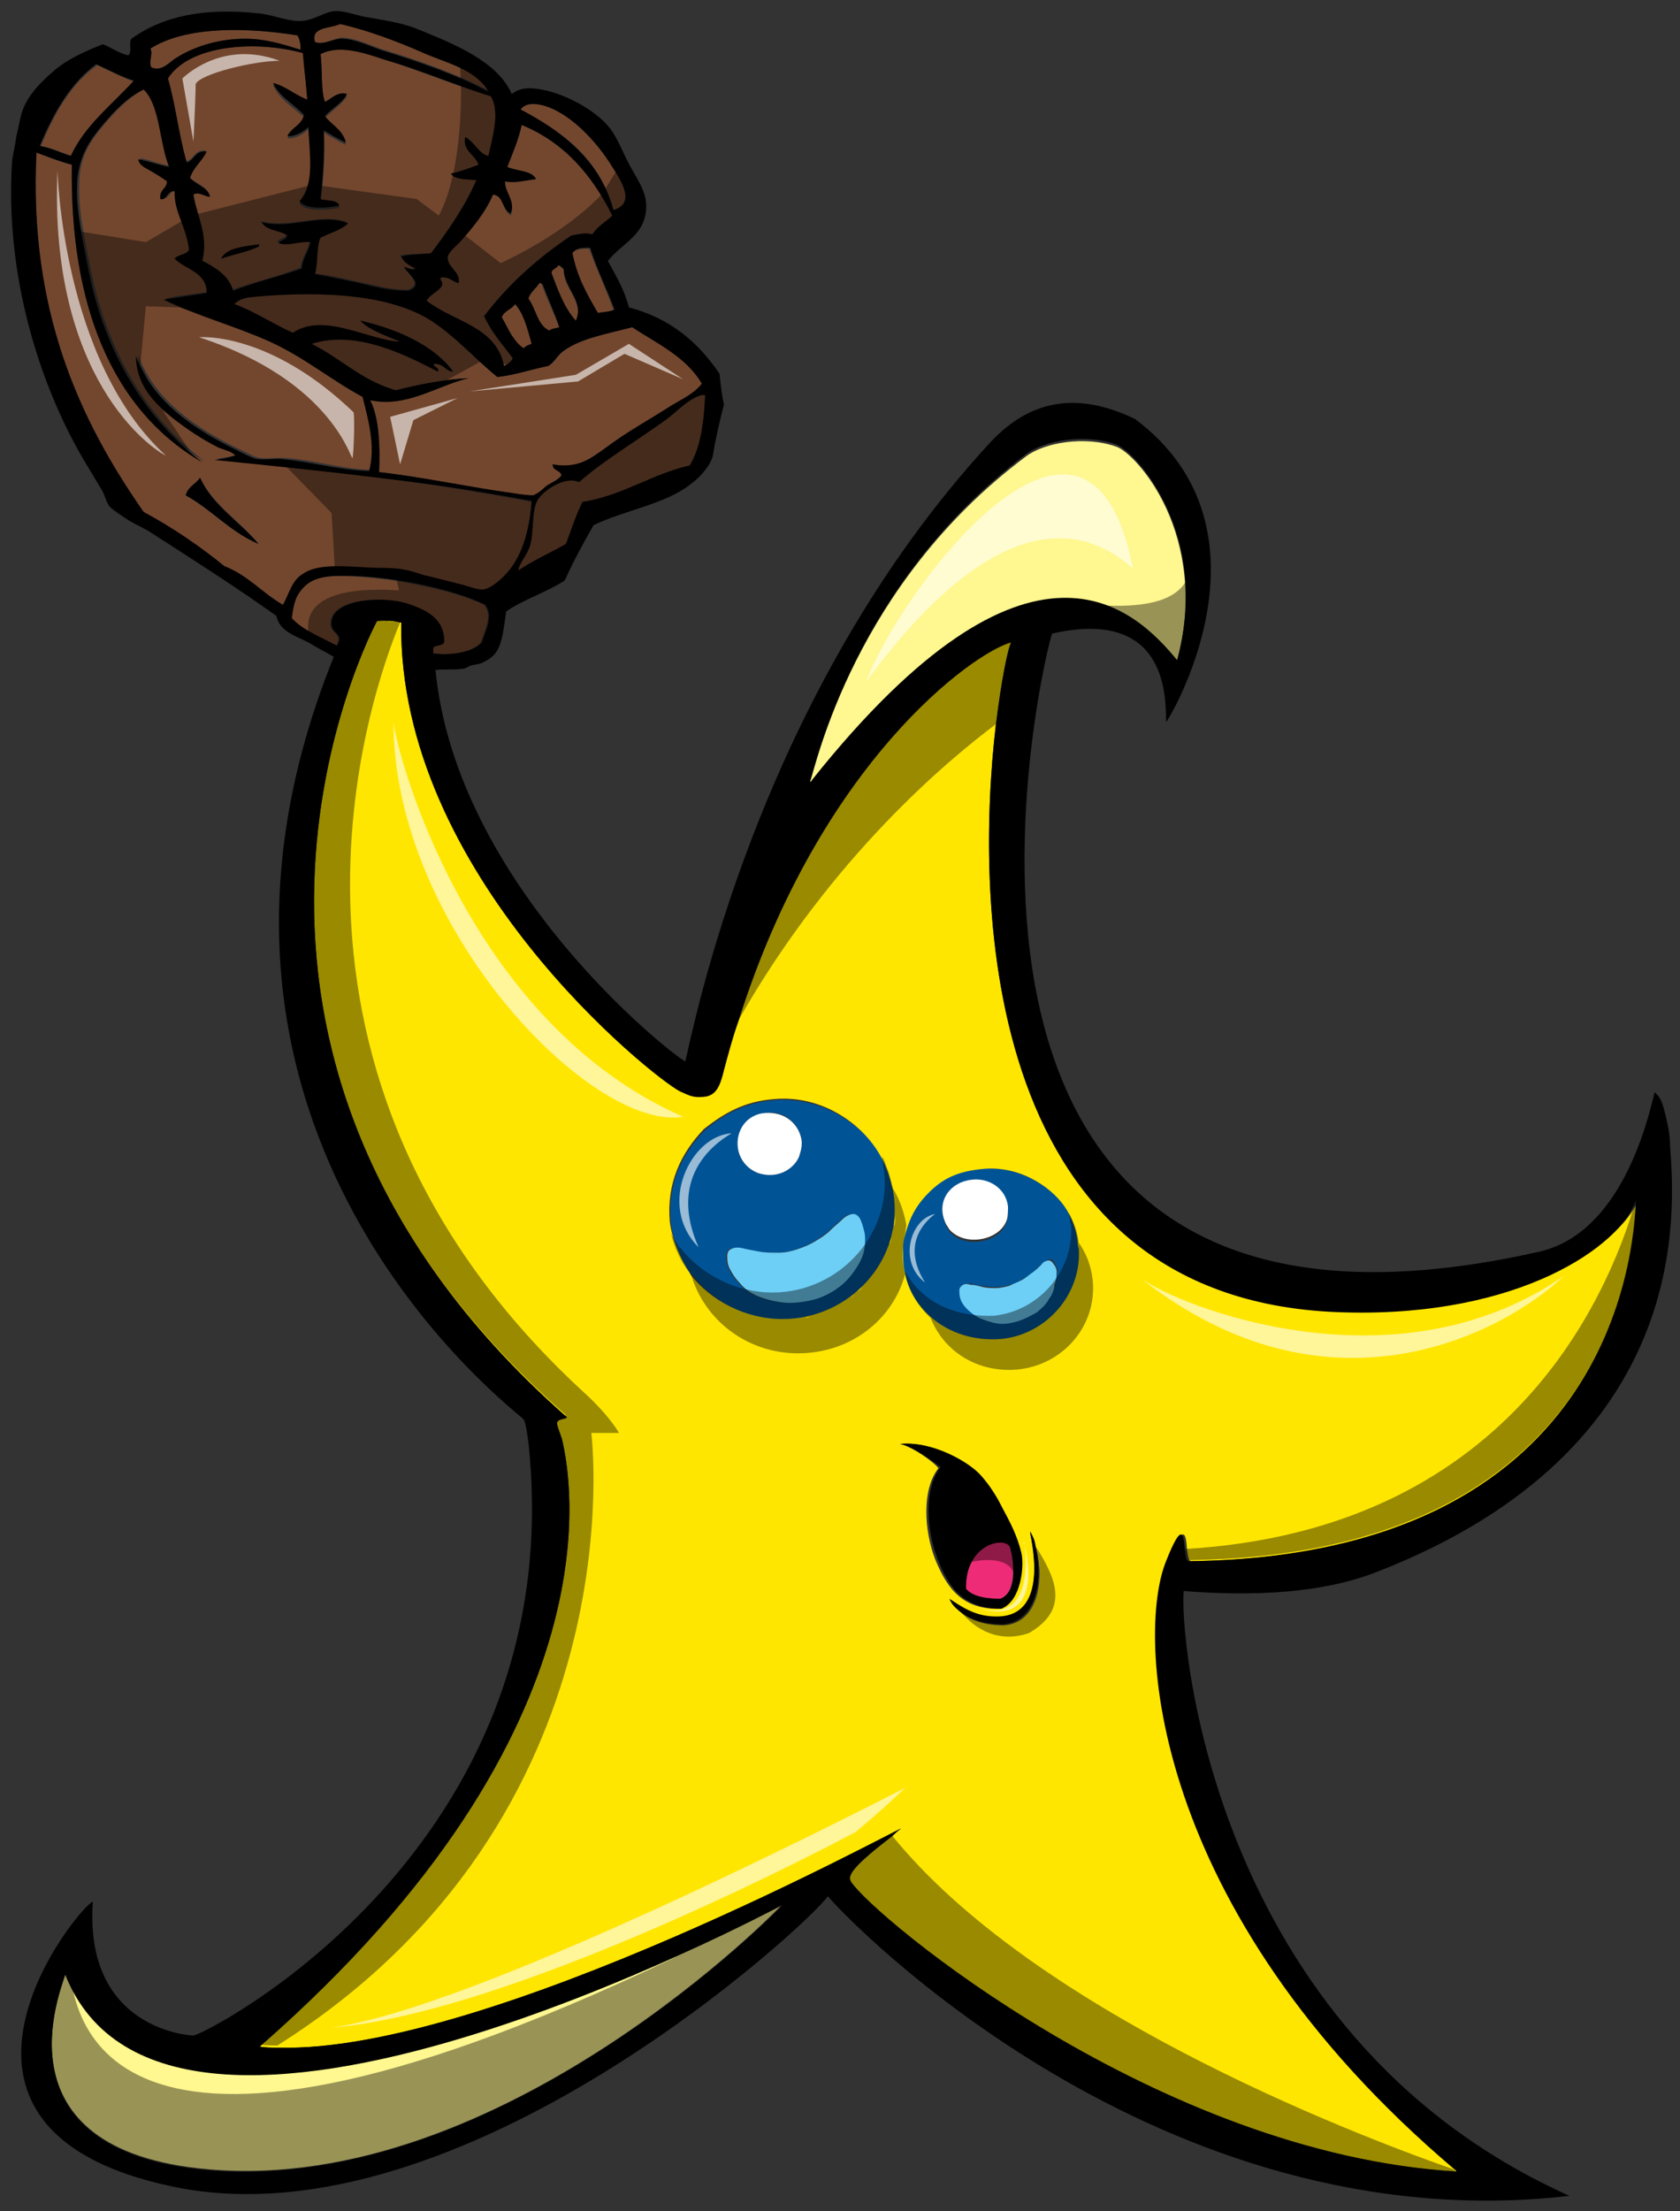 <?xml version="1.0" encoding="utf-8"?>
<!-- Generator: Adobe Illustrator 17.0.0, SVG Export Plug-In . SVG Version: 6.00 Build 0)  -->
<!DOCTYPE svg PUBLIC "-//W3C//DTD SVG 1.1//EN" "http://www.w3.org/Graphics/SVG/1.1/DTD/svg11.dtd">
<svg version="1.1" id="Layer_1" xmlns="http://www.w3.org/2000/svg" xmlns:xlink="http://www.w3.org/1999/xlink" x="0px" y="0px"
	 width="152px" height="200px" viewBox="0 0 152 200" enable-background="new 0 0 152 200" xml:space="preserve">
<rect x="0" y="0" width="152" height="200" fill="#333333" stroke="none"/>
<path id="color6" fill="#73472E" d="M46.6,27.5c0.8,0.9,1.2,2.2,1.5,3.6c-0.3,0.1-0.5,0.2-0.7,0.4c-1-0.6-1.4-1.8-2-2.8
	C45.6,28.1,46.3,28,46.6,27.5z M49.6,33.1c-1.5,0.3-2.9,0.8-4.6,1c-2.1-1.7-3.7-3.6-6-5.1c-3.6-2.3-9.5-2.7-15.5-2.2
	c-1,0.1-1.7,0.1-2.3,0.7c1.9,0.7,3.5,1.8,5.3,2.6c2.8-1.9,6.9,0.7,9.7,0.8c-1.2-0.5-2.9-1.1-3.6-1.9c3.5,0.8,6.7,2.3,8.4,4.6
	c-0.7,0-0.8-0.7-1.7-0.7c-0.3,0.2,0.6,0.4,0.3,0.7c-2.9-1.5-7.4-3.8-11.4-2.5c2.6,1.3,4.5,3.3,7.6,4.2c2-0.5,4.4-1,6.6-1.1
	c-2.9,0.7-5.6,2.7-8.9,2c0.8,1.6,0.9,4.1,0.8,6.5c3.7,0.4,8.4,1.4,12.1,1.9c0.6,0.1,1.4,0.2,1.8,0.2c0.5-0.1,0.9-0.6,1.3-0.9
	c0.5-0.3,1-0.5,1.3-0.9c-0.1-0.5-0.8-0.4-0.8-1c2.3,0.4,3.4-0.5,4.8-1.5c2-1.5,3.9-2.5,5.9-3.8c1-0.6,2.1-1.1,2.8-2
	c-1.4-2.4-4-3.6-6.3-5.1c-2.3,0.6-4.7,1-6.3,2.2C50.4,32.2,50.2,32.8,49.6,33.1z M30.9,3.4c1.1,0,2.4,0.6,3.5,1
	c3.6,1.1,7,2.3,9.8,3.8c-1.2-2.1-3.9-2.6-6.1-3.6c-2.3-1-4.7-1.9-7.2-2.5c-0.1,0-0.1,0-0.2,0c-0.8,0.5-2.6,0.3-2.3,1.7
	C29.3,4.1,30.1,3.5,30.9,3.4z M48.8,25.6c-0.3,0.5-0.8,0.8-1,1.4c0.7,0.9,0.8,2.4,1.9,2.9c0.2-0.2,0.6-0.2,0.9-0.3
	c-0.5-1.3-1.1-2.5-1.6-3.9C49,25.7,49,25.6,48.8,25.6z M30.1,52.1c-1.7,0.1-2.6,0.6-3.3,1.8c-0.3,0.6-0.4,1.3-0.5,2
	c1,1.2,2.7,1.8,4.1,2.5c0.7-1.2-0.6-1-0.5-2.1c0.1-2.2,4.8-2.4,6.9-1.7c1.8,0.6,3.3,1.4,3.3,3.4c0,0.5-1.1,0.3-1,0.7
	c0,0.1,0,0.3,0,0.4c1.7,0.2,3.6-0.1,4.4-1c0.3-1,1.1-2.4,0.3-3.4C40.9,53.3,34.5,52,30.1,52.1z M50.5,24c-0.1,0.3-0.6,0.3-0.6,0.7
	c0.6,1.6,1.1,3.2,2.2,4.4c0.8-1.8-1.1-2.9-1.1-4.7C50.8,24.2,50.7,24,50.5,24z M27.4,4.8c0.2,1.5,0.3,2.9,0.4,4.4
	c-1.1-0.4-1.9-1.2-3.1-1.5c0.6,1.3,1.8,2,2.8,2.9c-0.2,0.9-1.2,1.1-1.5,1.9c0.7,0.1,1.5-0.4,1.9-0.8c0.2,2.5,0.6,5.1-0.8,6.7
	c0.6,0.8,2.5,0.6,3.6,0.4c-0.1-0.6-1.2-0.3-1.7-0.6c0.3-1.9,0.4-4,0.3-6.2c0.7,0.4,1.3,0.8,2,1.1c-0.3-1.1-1.3-1.6-1.9-2.4
	c0.6-0.7,1.5-1.2,2-2c-0.9-0.3-1.6,0.6-2,0.7C29,8.1,29.2,6.3,29,4.9c1.7-0.9,4-0.1,5.8,0.5c3.2,1,6.6,2.4,9.6,3.3
	c0.9,1.5,0.1,3.8-0.2,5.4c-0.8-0.1-1.3-1.3-2.1-1.7c-0.3,1.2,0.9,1.6,1.2,2.5c-0.8,0.3-1.6,0.6-2.5,0.8c0.3,0.6,1.7,0.5,2.3,0.6
	c-1.1,2.5-2.5,4.6-4.1,6.6c-0.8,0.1-1.9,0-2.8,0.2c0.3,0.5,0.8,0.9,1.3,1.1c-0.3,0.3-0.7-0.1-1-0.1c0.4,0.7,1.8,1.6,0.4,2.1
	c-1.9,0-3.2-0.5-4.9-0.8c-1.2-0.3-2.3-0.5-3.6-0.7c0.3-1,0.1-2.4,0.5-3.3c0.8-0.4,1.9-0.7,2.5-1.3c-2.3-0.9-5.2,0.6-7.8-0.1
	c0.3,0.8,1.6,0.8,2.3,1.2c-0.1,0.4-0.7,0.3-0.8,0.7c1,0.3,1.9-0.2,2.9-0.1c-0.1,0.9-0.7,1.4-0.8,2.4c-2,0.8-4.2,1.3-6.2,2
	c-0.5-1.4-1.6-2.1-2.8-2.7c0.6-2.3-0.5-4.1-0.8-6c0.5-0.2,1,0.2,1.5,0.2c0-0.8-1.2-1.1-1.8-1.7c0.3-1,1.1-1.5,1.5-2.4
	c-1-0.1-1,0.8-1.8,1c-0.7-2.4-1-5.2-1.7-7.6C17.1,4.1,23,3.6,27.4,4.8z M23.4,22.1c-1.4,0.2-2.9,0.3-3.4,1.3
	c1.1-0.4,2.4-0.6,3.4-1.1C23.4,22.3,23.6,22.2,23.4,22.1z M55.5,28c-0.7-1.9-1.5-3.6-2.2-5.5c-0.7,0-1.3,0-1.6,0.5
	c0.4,2.1,1.3,3.7,2.3,5.4C54.5,28.2,55.2,28.2,55.5,28z M55.5,19c2-0.6,0.8-2.5-0.1-3.9c-1.4-2.3-3.9-5-6.4-5.6
	c-0.9-0.2-1.5-0.1-1.9,0.4C50.9,11.9,54.3,14.4,55.5,19z M44.6,17.6c-0.6,1.5-1.9,3.1-3,4.3c-0.4,0.4-1.1,1-1.1,1.4
	c0,0.9,1.2,1.3,1,2.3c-0.6-0.1-0.8-0.6-1.6-0.5c-0.2,0.2,0.2,0.3,0.1,0.7c-0.3,0.6-1.1,0.8-1.4,1.4c2.4,1.9,6.3,2.3,7,5.9
	c0.1,0,0.6-0.3,0.8-0.7c-0.9-1.2-1.9-2.3-2.6-3.8c2.2-2.9,4.9-5.3,7.9-7.3c0.6-0.1,1.3-0.3,1.9-0.1c0.4-0.7,1.2-1.1,1.8-1.7
	c-1.8-3.6-4.3-6.6-8.2-8.2c-0.3,1.4-0.8,2.5-1.3,3.8c0.9,0.4,2.2,0.3,2.6,1.1c-0.9,0.1-1.9,0.4-2.8,0.2c0,1.2,1,2,0.5,3.1
	C45.4,18.9,45.6,17.7,44.6,17.6z M48.1,45.4c-0.2,2.7-0.9,5.1-2.5,6.8c-0.4,0.4-1.3,1.1-1.8,1.2c-0.4,0.1-1.2-0.2-1.9-0.4
	c-1.2-0.3-2.3-0.6-3.6-0.9c-0.6-0.1-1.2-0.4-1.8-0.5c-1.1-0.2-2.4-0.2-3.6-0.2c-2-0.1-4.3-0.3-5.5,0.6c-0.9,0.6-1.1,1.7-1.8,2.8
	c-1.8-1.1-3.2-2.7-5.3-3.5c-2.2-1.8-4.6-3.5-7.3-4.9C7.2,38,2.6,28.1,3.3,13.8c1,0.4,2,0.8,3.2,1.1C6.3,27.4,10,36.9,18.3,41.6
	c0.1,0,0.1,0.1,0.2,0.1c-5-3.7-8.8-9.7-10.3-17.4c-0.5-2.6-1.2-5.4-1-8.2c0.1-2.1,1.1-3.5,2.2-4.8c1-1.2,2.2-2.5,3.8-3.3
	c1.6,1.6,1.4,4.8,2.3,7c-1-0.1-1.8-0.5-2.8-0.7c0,0.5,0.7,0.8,1.2,1.1c0.5,0.3,1,0.6,1.4,0.9c0,0.7-0.7,0.8-0.6,1.6
	c0.6,0.2,0.6-0.7,1.3-0.7c-0.2,1.8,1.1,3.3,1.3,5.3c-0.2,0.5-1,0.4-1.3,0.8c1.1,1,2.9,1.2,2.9,3.1c-1.3,0.2-2.7,0.3-3.9,0.6
	c3.1,1.6,6.5,2.4,9.6,3.8c3.1,1.4,5.6,3.4,8.4,5c0.5,1.9,1.2,4.4,0.6,6.7c-3-0.1-5.4-1-8.2-1.1c-0.6,0-1.3,0.1-2,0
	c-0.5-0.1-1.1-0.5-1.8-0.8c-3.9-1.9-7.6-4.4-9.1-8.5c0,2.6,1.7,4.3,3.3,5.6c1.3,1,2.6,1.9,4.2,2.7c0.5,0.2,1.1,0.3,1.5,0.7
	c-0.6,0.2-1.3,0.3-1.9,0.4C29.3,42.6,39,43.6,48.1,45.4z M23.4,49.2c-1.7-2.1-4.1-3.5-5.3-6c-0.3,0.6-1.1,0.9-1.3,1.6
	C19.1,46.1,20.8,48.1,23.4,49.2z M12.2,7.4c-1.2-0.4-2.3-1-3.4-1.5c-2.4,1.7-3.9,4.4-5.1,7.3c1.1,0.2,1.8,0.6,2.8,0.9
	C7.8,11.3,10.1,9.5,12.2,7.4z M63.6,35.7c-1.3,0.3-2.3,1.5-3.4,2.3c-2.5,1.8-5.8,3.8-7.8,5.6c-1.4-0.6-3.4,0.9-3.8,1.7
	c-0.5,1-0.3,2.6-0.6,3.9c-0.3,1.1-1,1.6-1.1,2.4c1.3-0.9,2.9-1.6,4.3-2.4c0.5-1.3,0.9-2.6,1.5-3.8c3.7-0.6,6.2-2.5,9.7-3.3
	c1-1.6,1.3-4,1.4-6.4C63.6,35.8,63.6,35.7,63.6,35.7z M13.7,6.1c1,0.4,1.6-0.5,2.3-0.9c1.6-1,3.8-1.7,6.2-1.7c1.8,0,3.4,0.5,5,1
	c0-0.6-0.1-1-0.3-1.3c-4.4-0.7-10-0.9-13.3,1.2C13.9,4.8,13.4,5.6,13.7,6.1z"/>
<path id="color5" fill="#FFF78F" d="M106.5,59.8c-3.9-4.6-13.3-14-33,10.8c0,0.1-0.2,0.4-0.2,0.1c0.5-1.4,4-17.8,19.5-29.4
	c1.7-1.3,5.4-1.9,8.2-0.9C102.8,41,109.5,48.4,106.5,59.8z M5.9,178.5c-0.2,1-6.8,16,13,17.7c26.6,2.3,52-24,51.9-24
	C69.6,172.9,15.2,202,5.9,178.5z"/>
<path id="color4" fill="#EE2B76" d="M90.5,144.6c-1.3,0-2.5-0.2-3.1-0.9c-0.1-4.2,3.8-4.8,4-3.8C91.8,141.7,91.9,144.1,90.5,144.6z"
	/>
<path id="color3" fill="#005496" d="M80.3,105.8c-1.3-3.5-5.4-6.6-10.1-6.3c-2.8,0.2-4.7,1.3-6.4,2.7c-2.1,2.2-3.4,4.8-3.1,8.4
	c0.2,1.6,0.9,3.4,1.8,4.6c0,0.1,0.1,0.1,0.2,0.2c1.8,2.3,4.9,4,8.3,4c6.1,0,11.1-5.5,10-11.6C80.7,107.1,80.5,106.4,80.3,105.8z
	 M69,100.7c1.8-0.4,3.2,0.8,3.5,2.3c0.1,0.5,0,1-0.2,1.6c-0.4,1-1.8,2.1-3.7,1.5c-0.8-0.3-1.4-0.9-1.7-1.7
	C66.5,103,67.1,101.1,69,100.7z M78.1,113c-0.1,0.6-0.4,1.2-0.8,1.8c-0.4,0.6-0.9,1.2-1.6,1.7c-0.7,0.5-1.5,0.9-2.4,1.1
	c-0.9,0.2-1.8,0.3-2.6,0.2c-0.8-0.1-1.6-0.3-2.3-0.6c-0.7-0.3-1.2-0.7-1.6-1.2c-0.4-0.4-0.7-0.9-0.9-1.3c-0.2-0.4-0.2-0.8-0.2-1.1
	c0-0.3,0.1-0.5,0.3-0.6c0.3-0.2,0.7-0.2,1.1-0.1c0.4,0.1,1,0.2,1.5,0.3c0.5,0.1,1.1,0.1,1.7,0.1c0.6,0,1.1-0.1,1.7-0.3
	c0.6-0.2,1.1-0.4,1.6-0.7c0.5-0.3,1-0.6,1.4-1c0.4-0.4,0.8-0.7,1.1-1c0.3-0.3,0.7-0.5,1-0.5c0.2,0,0.4,0.1,0.6,0.4
	c0.2,0.2,0.3,0.6,0.4,1C78.3,111.9,78.3,112.4,78.1,113z M97.6,112.9c0-0.2,0-0.4-0.1-0.6c-0.1-0.9-0.4-1.9-1-2.9
	c-1.1-1.8-3.9-3.9-7.4-3.7c-2.6,0.2-4,1-5.2,2.2c-0.8,0.8-1.5,1.8-1.9,3.1c-0.2,0.6-0.3,1.2-0.4,1.9c-0.1,0.8,0,1.6,0.2,2.3
	c0.4,1.6,1.2,2.9,2.3,3.9c1.7,1.5,4,2.2,6.4,2C94.7,120.8,97.9,117.1,97.6,112.9z M85.5,110.6c-0.8-2,0.5-3.6,2.4-3.8
	c1.6-0.2,3.1,0.8,3.3,2.4c0,0.4,0,0.8-0.1,1.3c-0.6,1.9-3.8,2.5-5.2,0.9C85.7,111.1,85.6,110.9,85.5,110.6z M95.5,116.1
	c-0.1,0.4-0.3,0.9-0.5,1.3c-0.3,0.4-0.7,0.8-1.1,1.2c-0.5,0.4-1.1,0.6-1.7,0.8c-0.6,0.2-1.3,0.2-1.9,0.2c-0.6-0.1-1.1-0.2-1.6-0.5
	c-0.5-0.2-0.9-0.5-1.1-0.8c-0.3-0.3-0.5-0.6-0.6-0.9c-0.1-0.3-0.2-0.6-0.1-0.8c0-0.2,0.1-0.4,0.2-0.4c0.2-0.1,0.5-0.1,0.8-0.1
	c0.3,0.1,0.7,0.2,1.1,0.2c0.4,0.1,0.8,0.1,1.2,0.1c0.4,0,0.8-0.1,1.2-0.2c0.4-0.1,0.8-0.3,1.1-0.5c0.4-0.2,0.7-0.4,1-0.7
	c0.3-0.2,0.5-0.5,0.8-0.7c0.2-0.2,0.5-0.4,0.7-0.4c0.2,0,0.3,0.1,0.4,0.3c0.1,0.2,0.2,0.4,0.3,0.7C95.6,115.3,95.6,115.7,95.5,116.1
	z"/>
<path id="fill" fill="#FFFFFF" d="M72.5,103c0.1,0.5,0,1-0.2,1.6c-0.4,1-1.8,2.1-3.7,1.5c-0.8-0.3-1.4-0.9-1.7-1.7
	c-0.5-1.4,0.1-3.3,2-3.7C70.8,100.4,72.2,101.5,72.5,103z M91.2,109.1c-0.2-1.6-1.7-2.6-3.3-2.4c-1.9,0.2-3.2,1.9-2.4,3.8
	c0.1,0.3,0.3,0.5,0.4,0.7c1.4,1.6,4.6,1,5.2-0.9C91.2,110,91.2,109.5,91.2,109.1z"/>
<path id="color2" fill="#6DCFF6" d="M78.2,111.4c0.1,0.4,0.1,1,0,1.6c-0.1,0.6-0.4,1.2-0.8,1.8c-0.4,0.6-0.9,1.2-1.6,1.7
	c-0.7,0.5-1.5,0.9-2.4,1.1c-0.9,0.2-1.8,0.3-2.6,0.2c-0.8-0.1-1.6-0.3-2.3-0.6c-0.7-0.3-1.2-0.7-1.6-1.2c-0.4-0.4-0.7-0.9-0.9-1.3
	c-0.2-0.4-0.2-0.8-0.2-1.1c0-0.3,0.1-0.5,0.3-0.6c0.3-0.2,0.7-0.2,1.1-0.1c0.4,0.1,1,0.2,1.5,0.3c0.5,0.1,1.1,0.1,1.7,0.1
	c0.6,0,1.1-0.1,1.7-0.3c0.6-0.2,1.1-0.4,1.6-0.7c0.5-0.3,1-0.6,1.4-1c0.4-0.4,0.8-0.7,1.1-1c0.3-0.3,0.7-0.5,1-0.5
	c0.2,0,0.4,0.1,0.6,0.4C78,110.6,78.1,111,78.2,111.4z M95.6,115c0-0.3-0.2-0.6-0.3-0.7c-0.1-0.2-0.3-0.3-0.4-0.3
	c-0.2,0-0.5,0.1-0.7,0.4c-0.2,0.2-0.5,0.5-0.8,0.7c-0.3,0.2-0.6,0.5-1,0.7c-0.4,0.2-0.7,0.3-1.1,0.5c-0.4,0.1-0.8,0.2-1.2,0.2
	c-0.4,0-0.8,0-1.2-0.1c-0.4-0.1-0.7-0.2-1.1-0.2c-0.3-0.1-0.6-0.1-0.8,0.1c-0.1,0.1-0.2,0.2-0.2,0.4c0,0.2,0,0.5,0.1,0.8
	c0.1,0.3,0.3,0.6,0.6,0.9c0.3,0.3,0.7,0.6,1.1,0.8c0.5,0.2,1,0.4,1.6,0.5c0.6,0.1,1.2,0,1.9-0.2c0.6-0.2,1.2-0.5,1.7-0.8
	c0.5-0.4,0.9-0.8,1.1-1.2c0.3-0.4,0.5-0.9,0.5-1.3C95.6,115.7,95.6,115.3,95.6,115z"/>
<path id="color1" fill="#FFE600" d="M121.8,118.6c-33.1-0.7-33.6-36.9-31.7-53.1c0.5-4.1,1.1-7,1.4-7.5
	c-3.4,0.9-17.3,10.8-24.7,34.3c-0.5,1.4-0.9,2.9-1.3,4.4c-0.3,1.2-0.6,2.3-1.8,2.4c-1,0.1-1.3-0.1-2.2-0.5
	C59,97.4,36,79.1,36.3,56.3c0,0-0.1,0-0.1,0c-0.6-0.2-2.1-0.2-2.1-0.1c-0.3,0.5-20.5,38.7,17.1,71.9c0.4,0.3-0.9,0.1-0.8,0.7
	c0.1,0.5,0.4,1.1,0.5,1.6c0.5,2.4,5.9,25.6-27.4,54.7c0.5,0.1,1.1,0.1,1.7,0.1c19.1,0.5,56.9-20.3,56.3-19.8
	c-0.3,0.2-0.5,0.4-0.7,0.6c-3.5,2.7-4.2,3.6-3.8,4.2c2,3.1,27.7,24.6,54.8,26.2c-0.1-0.1-0.1-0.1-0.2-0.2
	c-27.6-23.5-28.6-48.4-25.9-55c1.5-3.8,1.6-2.3,1.7-1c0.1,0.5,0.1,1,0.4,1c38.2-0.5,40.2-27.9,40.4-32.5c0,0,0-0.1,0-0.1
	C146.6,112.5,137.5,118.9,121.8,118.6z M81.4,130.6c2.9-0.3,6.3,1.7,7.3,2.9c0.7,0.8,1.3,1.7,1.8,2.7c0.8,1.5,1.4,2.6,1.8,4.2
	c0.3,1.2,0,4.4-1.8,5.1c-3.4,0.1-4.8-1.8-5.9-4.5c-1-2.6-1.2-6.3,0.3-8.2C84.6,132.3,82.5,130.8,81.4,130.6z M90.1,146.3
	c5.2,0.1,3-7.7,3.1-7.7c0.2,0.4,0.4,1,0.6,1.5c0.7,2.9,0.1,6.7-3,6.9c-0.8,0-2.6-0.1-3.9-1.2c-0.4-0.3-0.7-0.7-0.9-1.1
	C87,145.4,88.2,146.3,90.1,146.3z M96.5,109.4c0.6,1,0.9,2,1,2.9c0,0.2,0,0.4,0.1,0.6c0.3,4.1-2.9,7.8-7,8.2c-2.4,0.2-4.7-0.5-6.4-2
	c-1.1-1-2-2.3-2.3-3.9c-0.2-0.7-0.2-1.5-0.2-2.3c0-0.7,0.2-1.3,0.4-1.9c0.4-1.3,1.1-2.3,1.9-3.1c1.2-1.2,2.5-2,5.2-2.2
	C92.6,105.5,95.4,107.6,96.5,109.4z M62.4,115.1c-0.8-1.2-1.6-3-1.8-4.6c-0.3-3.5,1-6.2,3.1-8.4c1.8-1.4,3.6-2.5,6.4-2.7
	c4.7-0.4,8.8,2.8,10.1,6.3c0.3,0.7,0.4,1.3,0.6,2c1.1,6.2-3.9,11.6-10,11.6c-3.4,0-6.5-1.7-8.3-4C62.5,115.3,62.4,115.2,62.4,115.1z
	"/>
<path id="outline" d="M23.4,49.2c-2.6-1.1-4.2-3.1-6.6-4.4c0.2-0.8,0.9-1,1.3-1.6C19.2,45.7,21.6,47.1,23.4,49.2z M20,23.4
	c1.1-0.4,2.4-0.6,3.4-1.1c0-0.1,0.1-0.2,0-0.2C22.1,22.3,20.5,22.4,20,23.4z M93.2,138.5c-0.1,0,2.1,7.8-3.1,7.7
	c-1.9,0-3.1-0.9-4.2-1.6c0.2,0.5,0.5,0.8,0.9,1.1c1.3,1.1,3.2,1.2,3.9,1.2c3.1-0.2,3.7-4,3-6.9C93.7,139.5,93.5,139,93.2,138.5z
	 M84.8,140.9c-1-2.6-1.2-6.3,0.3-8.2c-0.5-0.4-2.5-1.9-3.6-2.1c2.9-0.3,6.3,1.7,7.3,2.9c0.7,0.8,1.3,1.7,1.8,2.7
	c0.8,1.5,1.4,2.6,1.8,4.2c0.3,1.2,0,4.4-1.8,5.1C87.2,145.5,85.8,143.6,84.8,140.9z M87.4,143.7c0.6,0.7,1.8,0.9,3.1,0.9
	c1.4-0.5,1.4-2.8,0.9-4.6C91.1,138.9,87.3,139.5,87.4,143.7z M142,198.6c-37.1,4.3-65.2-24.8-67.1-27.1
	c-1.6,2.4-33.1,31.6-59.1,26.3c-25.3-5.2-8.5-25.6-7.4-25.8c-0.8,11.5,8.7,12.1,9.1,12.1c0.9,0,34.3-16.8,30.3-53.7
	c-0.1-0.7-0.2-1.5-0.4-2c-0.3-0.5-34.7-25.7-17.2-69c-0.7-0.4-1.5-0.8-2.3-1.3c-1.2-0.6-2.6-1-2.9-2.4c-3.5-2.5-7.4-5-11.3-7.5
	c-0.6-0.4-1.3-0.7-2-1.1c-0.6-0.4-1.4-0.9-1.8-1.3c-0.3-0.4-0.4-1-0.7-1.5c-0.6-1-1.2-2-1.8-3c-3.8-6.6-7-16.4-6.3-26.8
	c0.1-0.7,0.3-1.5,0.4-2.3c0.2-0.7,0.3-1.5,0.5-2.1C2.5,8.6,3.8,7.3,5,6.3c1.2-1,2.8-1.7,4.3-2.3c0.8,0.3,1.4,0.8,2.3,1
	c0.4-0.2,0-1.2,0.3-1.5c2.9-2.1,6.7-2.8,11.4-2.3c1.3,0.1,2.6,0.7,3.8,0.7c1.3,0,2.3-0.9,3.3-0.9c0.8,0,1.6,0.3,2.5,0.5
	c1.6,0.3,3.3,0.5,4.8,1.1c3.2,1.3,7.3,2.9,8.6,5.9c0.8-0.6,1.6-0.6,2.7-0.4c2.3,0.4,5.3,2.1,6.4,3.8c0.6,0.9,1,2,1.6,3.1
	c0.8,1.5,1.9,2.8,1.3,4.8c-0.5,1.7-2.3,2.5-3.3,3.8c0.7,1.3,1.5,2.6,1.9,4.2c3.8,1,6.3,3.2,8.2,6c0.1,1,0.2,1.9,0.4,2.8
	c-0.4,1.5-0.8,3.3-1,4.6c-0.2,0.9-1.2,2-1.9,2.5c-2.3,1.9-6,2.4-8.9,3.8c-0.9,1.6-1.8,3.2-2.6,5c-1.7,1.1-3.7,1.7-5.3,2.8
	c-0.1,0.7-0.2,1.4-0.3,2c-0.3,1.4-0.6,2.1-2,2.7c-0.3,0.1-0.6,0.1-0.9,0.2c-0.3,0.1-0.5,0.3-0.8,0.3c-0.8,0.1-1.6,0-2.4,0.1
	c1.9,19.4,21.1,34.6,22.6,35.4c0.7-2.7,6.4-33.1,27.7-56.1c2.4-2.5,6.4-5.2,13-2c13.5,10.1,2.9,27.5,2.8,27.4c0-2.6-0.1-10.3-10.3-8
	c-0.3,0.1-17.8,69.9,44.1,55.9c7.3-1.7,9.7-11.5,10.4-14.4c0.6,0.4,0.8,1.3,1,2.1c0.2,0.8,0.4,1.8,0.4,2.7
	c0.4,5.8,2.3,27.4-26.6,38.6c-4.9,1.9-11,2.2-17.4,1.7C106.7,147.3,109.2,183.9,142,198.6z M73.3,70.6c0,0.3,0.1,0,0.2-0.1
	c19.8-24.8,29.2-15.4,33-10.8c3.1-11.4-3.7-18.8-5.5-19.5c-2.8-1-6.5-0.4-8.2,0.9C77.3,52.8,73.8,69.3,73.3,70.6z M63.6,35.7
	c-1.3,0.3-2.3,1.5-3.4,2.3c-2.5,1.8-5.8,3.8-7.8,5.6c-1.4-0.6-3.4,0.9-3.8,1.7c-0.5,1-0.3,2.6-0.6,3.9c-0.3,1.1-1,1.6-1.1,2.4
	c1.3-0.9,2.9-1.6,4.3-2.4c0.5-1.3,0.9-2.6,1.5-3.8c3.7-0.6,6.2-2.5,9.7-3.3c1-1.6,1.3-4,1.4-6.4C63.6,35.8,63.6,35.7,63.6,35.7z
	 M50.9,31.8c-0.5,0.4-0.8,1-1.3,1.3c-1.5,0.3-2.9,0.8-4.6,1c-2.1-1.7-3.7-3.6-6-5.1c-3.6-2.3-9.5-2.7-15.5-2.2
	c-1,0.1-1.7,0.1-2.3,0.7c1.9,0.7,3.5,1.8,5.3,2.6c2.8-1.9,6.9,0.7,9.7,0.8c-1.2-0.5-2.9-1.1-3.6-1.9c3.5,0.8,6.7,2.3,8.4,4.6
	c-0.7,0-0.8-0.7-1.7-0.7c-0.3,0.2,0.6,0.4,0.3,0.7c-2.9-1.5-7.4-3.8-11.4-2.5c2.6,1.3,4.5,3.3,7.6,4.2c2-0.5,4.4-1,6.6-1.1
	c-2.9,0.7-5.6,2.7-8.9,2c0.8,1.6,0.9,4.1,0.8,6.5c3.7,0.4,8.4,1.4,12.1,1.9c0.6,0.1,1.4,0.2,1.8,0.2c0.5-0.1,0.9-0.6,1.3-0.9
	c0.5-0.3,1-0.5,1.3-0.9c-0.1-0.5-0.8-0.4-0.8-1c2.3,0.4,3.4-0.5,4.8-1.5c2-1.5,3.9-2.5,5.9-3.8c1-0.6,2.1-1.1,2.8-2
	c-1.4-2.4-4-3.6-6.3-5.1C54.9,30.2,52.5,30.6,50.9,31.8z M49.1,25.7c-0.1,0-0.1-0.1-0.3-0.1c-0.3,0.5-0.8,0.8-1,1.4
	c0.7,0.9,0.8,2.4,1.9,2.9c0.2-0.2,0.6-0.2,0.9-0.3C50.2,28.3,49.6,27.1,49.1,25.7z M52.1,29c0.8-1.8-1.1-2.9-1.1-4.7
	c-0.2-0.1-0.3-0.3-0.5-0.3c-0.1,0.3-0.6,0.3-0.6,0.7C50.5,26.3,51.1,27.9,52.1,29z M46.6,27.5c-0.3,0.5-1,0.6-1.2,1.2
	c0.6,1,1,2.2,2,2.8c0.1-0.2,0.4-0.3,0.7-0.4C47.7,29.7,47.4,28.4,46.6,27.5z M53.4,22.4c-0.7,0-1.3,0-1.6,0.5
	c0.4,2.1,1.3,3.7,2.3,5.4c0.5-0.1,1.2-0.1,1.5-0.3C54.9,26.1,54,24.4,53.4,22.4z M47.1,9.9c3.8,2,7.2,4.6,8.4,9.1
	c2-0.6,0.8-2.5-0.1-3.9c-1.4-2.3-3.9-5-6.4-5.6C48.1,9.3,47.5,9.4,47.1,9.9z M46.2,19.3c-0.8-0.3-0.6-1.6-1.6-1.7
	c-0.6,1.5-1.9,3.1-3,4.3c-0.4,0.4-1.1,1-1.1,1.4c0,0.9,1.2,1.3,1,2.3c-0.6-0.1-0.8-0.6-1.6-0.5c-0.2,0.2,0.2,0.3,0.1,0.7
	c-0.3,0.6-1.1,0.8-1.4,1.4c2.4,1.9,6.3,2.3,7,5.9c0.1,0,0.6-0.3,0.8-0.7c-0.9-1.2-1.9-2.3-2.6-3.8c2.2-2.9,4.9-5.3,7.9-7.3
	c0.6-0.1,1.3-0.3,1.9-0.1c0.4-0.7,1.2-1.1,1.8-1.7c-1.8-3.6-4.3-6.6-8.2-8.2c-0.3,1.4-0.8,2.5-1.3,3.8c0.9,0.4,2.2,0.3,2.6,1.1
	c-0.9,0.1-1.9,0.4-2.8,0.2C45.6,17.3,46.7,18.2,46.2,19.3z M28.5,3.8c0.8,0.3,1.6-0.3,2.4-0.3c1.1,0,2.4,0.6,3.5,1
	c3.6,1.1,7,2.3,9.8,3.8c-1.2-2.1-3.9-2.6-6.1-3.6c-2.3-1-4.7-1.9-7.2-2.5c-0.1,0-0.1,0-0.2,0C29.9,2.6,28.1,2.4,28.5,3.8z M27.4,4.8
	C23,3.6,17.1,4.1,15.2,7.1c0.7,2.4,1,5.2,1.7,7.6c0.7-0.2,0.7-1.1,1.8-1c-0.4,0.9-1.2,1.4-1.5,2.4c0.5,0.6,1.7,0.9,1.8,1.7
	c-0.5,0-1-0.5-1.5-0.2c0.3,1.9,1.4,3.7,0.8,6c1.2,0.6,2.4,1.3,2.8,2.7c2-0.8,4.2-1.3,6.2-2c0.1-1,0.6-1.5,0.8-2.4
	c-1-0.1-2,0.4-2.9,0.1c0.2-0.3,0.7-0.3,0.8-0.7c-0.7-0.5-1.9-0.4-2.3-1.2c2.6,0.7,5.4-0.9,7.8,0.1c-0.6,0.6-1.7,0.9-2.5,1.3
	c-0.4,0.9-0.2,2.3-0.5,3.3c1.3,0.2,2.4,0.5,3.6,0.7c1.7,0.4,3,0.8,4.9,0.8c1.4-0.6,0-1.4-0.4-2.1c0.3,0,0.7,0.3,1,0.1
	c-0.6-0.3-1.1-0.6-1.3-1.1C37,23,38.2,23,39,22.9c1.5-2,3-4.1,4.1-6.6c-0.6-0.1-2,0-2.3-0.6c0.9-0.2,1.7-0.5,2.5-0.8
	c-0.3-0.9-1.5-1.3-1.2-2.5c0.8,0.4,1.3,1.6,2.1,1.7c0.3-1.6,1.1-3.9,0.2-5.4c-3-0.9-6.4-2.4-9.6-3.3C33,4.8,30.7,4,29,4.9
	c0.2,1.4,0,3.2,0.4,4.3c0.4-0.1,1.1-1,2-0.7c-0.5,0.9-1.4,1.3-2,2c0.6,0.8,1.6,1.2,1.9,2.4c-0.7-0.3-1.3-0.7-2-1.1
	c0.1,2.2-0.1,4.3-0.3,6.2c0.5,0.2,1.5,0,1.7,0.6c-1.1,0.2-3,0.4-3.6-0.4c1.4-1.6,0.9-4.2,0.8-6.7c-0.4,0.4-1.3,0.9-1.9,0.8
	c0.4-0.8,1.3-1,1.5-1.9c-0.9-1-2.2-1.6-2.8-2.9c1.2,0.3,2,1.1,3.1,1.5C27.7,7.6,27.5,6.2,27.4,4.8z M13.7,6.1c1,0.4,1.6-0.5,2.3-0.9
	c1.6-1,3.8-1.7,6.2-1.7c1.8,0,3.4,0.5,5,1c0-0.6-0.1-1-0.3-1.3c-4.4-0.7-10-0.9-13.3,1.2C13.9,4.8,13.4,5.6,13.7,6.1z M3.6,13.2
	c1.1,0.2,1.8,0.6,2.8,0.9c1.3-2.8,3.7-4.6,5.7-6.8c-1.2-0.4-2.3-1-3.4-1.5C6.3,7.6,4.8,10.3,3.6,13.2z M27.4,51.9
	c1.3-0.9,3.5-0.7,5.5-0.6c1.2,0.1,2.5,0,3.6,0.2c0.6,0.1,1.2,0.3,1.8,0.5c1.3,0.3,2.4,0.6,3.6,0.9c0.7,0.2,1.5,0.5,1.9,0.4
	c0.6-0.1,1.4-0.8,1.8-1.2c1.6-1.6,2.3-4,2.5-6.8c-9.1-1.7-18.8-2.7-28.7-3.7c0.7-0.1,1.3-0.2,1.9-0.4c-0.4-0.4-1-0.5-1.5-0.7
	c-1.6-0.8-2.9-1.7-4.2-2.7c-1.6-1.3-3.3-3-3.3-5.6c1.5,4.1,5.2,6.6,9.1,8.5c0.6,0.3,1.3,0.7,1.8,0.8c0.7,0.1,1.4,0,2,0
	c2.8,0.2,5.2,1,8.2,1.1c0.6-2.3-0.1-4.7-0.6-6.7c-2.8-1.5-5.3-3.6-8.4-5c-3.1-1.4-6.5-2.3-9.6-3.8c1.3-0.2,2.6-0.4,3.9-0.6
	c0-1.9-1.9-2.1-2.9-3.1c0.3-0.4,1-0.3,1.3-0.8c-0.2-2-1.4-3.5-1.3-5.3c-0.7-0.1-0.7,0.9-1.3,0.7c-0.1-0.9,0.6-0.9,0.6-1.6
	c-0.4-0.3-0.9-0.6-1.4-0.9c-0.5-0.3-1.1-0.5-1.2-1.1c1,0.2,1.8,0.5,2.8,0.7c-0.9-2.2-0.8-5.5-2.3-7c-1.5,0.7-2.7,2-3.8,3.3
	c-1.1,1.3-2,2.7-2.2,4.8c-0.2,2.7,0.5,5.5,1,8.2c1.5,7.7,5.3,13.6,10.3,17.4c-0.1,0-0.1-0.1-0.2-0.1C10,36.9,6.3,27.4,6.5,14.9
	c-1.1-0.3-2.1-0.7-3.2-1.1C2.6,28.1,7.2,38,13,46.3c2.6,1.4,5.1,3.1,7.3,4.9c2.1,0.8,3.4,2.4,5.3,3.5C26.2,53.6,26.4,52.5,27.4,51.9
	z M30.5,58.4c0.7-1.2-0.6-1-0.5-2.1c0.1-2.2,4.8-2.4,6.9-1.7c1.8,0.6,3.3,1.4,3.3,3.4c0,0.5-1.1,0.3-1,0.7c0,0.1,0,0.3,0,0.4
	c1.7,0.2,3.6-0.1,4.4-1c0.3-1,1.1-2.4,0.3-3.4c-3-1.5-9.3-2.8-13.7-2.6c-1.7,0.1-2.6,0.6-3.3,1.8c-0.3,0.6-0.4,1.3-0.5,2
	C27.4,57,29,57.6,30.5,58.4z M70.8,172.3c-1.2,0.6-55.6,29.7-64.9,6.3c-0.2,1-6.8,16,13,17.7C45.5,198.5,70.9,172.3,70.8,172.3z
	 M105.5,141.2c1.5-3.8,1.6-2.3,1.7-1c0.1,0.5,0.1,1,0.4,1c38.2-0.5,40.2-27.9,40.4-32.5c0,0,0-0.1,0-0.1
	c-1.4,4.1-10.5,10.5-26.2,10.1c-33.1-0.7-33.6-36.9-31.7-53.1c0.5-4.1,1.1-7,1.4-7.5c-3.4,0.9-17.3,10.8-24.7,34.3
	c-0.5,1.4-0.9,2.9-1.3,4.4c-0.3,1.2-0.6,2.3-1.8,2.4c-1,0.1-1.3-0.1-2.2-0.5C59,97.4,36,79.1,36.3,56.3c0,0-0.1,0-0.1,0
	c-0.6-0.2-2.1-0.2-2.1-0.1c-0.3,0.5-20.5,38.7,17.1,71.9c0.4,0.3-0.9,0.1-0.8,0.7c0.1,0.5,0.4,1.1,0.5,1.6
	c0.5,2.4,5.9,25.6-27.4,54.7c0.5,0.1,1.1,0.1,1.7,0.1c19.1,0.5,56.9-20.3,56.3-19.8c-0.3,0.2-0.5,0.4-0.7,0.6
	c-3.5,2.7-4.2,3.6-3.8,4.2c2,3.1,27.7,24.6,54.8,26.2c-0.1-0.1-0.1-0.1-0.2-0.2C103.8,172.7,102.8,147.8,105.5,141.2z"/>
<path id="shadow" opacity="0.4" d="M148,108.6c-0.1,4.6-2.2,32-40.4,32.5c-0.2,0-0.3-0.5-0.4-1C136.2,138.4,145.3,117.8,148,108.6z
	 M81.7,112.9c-0.1,0.8,0,1.6,0.2,2.3c-1.1,4.2-5,7.2-9.7,7.2c-4.6,0-8.5-3-9.7-7.2c-0.1-0.1-0.1-0.1-0.2-0.2
	c-0.7-0.9-1.3-2.2-1.6-3.5c0.2,0.5,0.5,0.9,0.7,1.2c0,0.1,0.1,0.1,0.2,0.2c1.8,2.3,4.9,4,8.3,4c6.1,0,11.1-5.5,10-11.6
	c0-0.2-0.1-0.4-0.1-0.7c0.2,0.3,0.3,0.6,0.4,0.9c0.3,0.7,0.4,1.3,0.6,2c0.6,1,1,2.1,1.2,3.3C81.9,111.7,81.7,112.3,81.7,112.9z
	 M80.7,111.7c0.1-0.2,0.1-0.5,0.1-0.7C80.8,111.2,80.8,111.4,80.7,111.7z M80.9,110.9c0.1-0.3,0.1-0.7,0.1-1c0,0.3-0.1,0.5-0.1,0.8
	C80.9,110.8,80.9,110.8,80.9,110.9z M80.1,113.4c0.1-0.2,0.2-0.4,0.3-0.6C80.3,113,80.2,113.2,80.1,113.4z M80.5,112.5
	c0.1-0.2,0.1-0.4,0.2-0.7C80.6,112.1,80.5,112.3,80.5,112.5z M72.2,119.3c-0.1,0-0.2,0-0.3,0C72,119.3,72.1,119.3,72.2,119.3z
	 M76.9,117.4c0.1-0.1,0.3-0.2,0.4-0.3C77.1,117.2,77,117.3,76.9,117.4z M76,117.9c0.1-0.1,0.2-0.1,0.3-0.2
	C76.3,117.8,76.2,117.9,76,117.9z M74.9,118.5c0.1,0,0.2-0.1,0.3-0.1C75.1,118.4,75,118.5,74.9,118.5z M73.9,118.9
	c0.1,0,0.2-0.1,0.4-0.1C74.1,118.8,74,118.9,73.9,118.9z M72.9,119.2c0.1,0,0.3-0.1,0.4-0.1C73.2,119.1,73,119.1,72.9,119.2z
	 M78,116.4c-0.1,0.1-0.3,0.2-0.4,0.4C77.7,116.7,77.9,116.6,78,116.4z M80,113.6c-0.3,0.7-0.7,1.3-1.2,1.9
	C79.3,114.9,79.7,114.3,80,113.6z M78.7,115.7c-0.1,0.1-0.3,0.3-0.4,0.4C78.4,116,78.5,115.9,78.7,115.7z M81,108.9c0,0.3,0,0.7,0,1
	C81,109.6,81,109.2,81,108.9z M90.1,65.5c0.5-4.1,1.1-7,1.4-7.5c-3.4,0.9-17.3,10.8-24.7,34.3C75.3,77.3,86.1,68.5,90.1,65.5z
	 M80.7,166c-3.5,2.7-4.2,3.6-3.8,4.2c2,3.1,27.7,24.6,54.8,26.2c-0.1-0.1-0.1-0.1-0.2-0.2C121.5,192.7,93.4,181.7,80.7,166z
	 M93.1,147.7c3.8-2.2,2.3-5.1,0.7-7.7c0.7,2.9,0.1,6.7-3,6.9c-0.8,0-2.6-0.1-3.9-1.2C87.7,146.8,89.9,148.8,93.1,147.7z M70.9,172.1
	c-58.9,30.8-64.1,12.4-64.6,5.8c-10.6,13.9,9,18.7,15.5,19.7c34.3-3.1,52-27,52-27S73.7,169.6,70.9,172.1z M103.8,58.4l2.6,3.5
	l0.8-2.8l0.6-3.4l-0.1-3.9c-0.6,1.3-1.6,4-11.5,2.6c3.2,1,4,1.3,4,1.3L103.8,58.4z M62.2,36.2L52,42.6L47.9,45l0,0.1
	c-3.8-0.5-19.9-2.8-22.2-3.1l4.3,4.4l0.3,5.1l5.6,0.6l2.2,0.6l-0.6-0.1l-1.7-0.5l0.3,1.3c-3-0.2-9.2-0.2-8.1,4.3
	c1.2,0.6,1.9,0.9,1.9,0.9l2.5,0.6l0.4-0.6c-3.8,9.2-13.7,41.1,18.3,69.3c0.4,0.3-0.9,0.1-0.8,0.7c0.1,0.5,0.4,1.1,0.5,1.6
	c0.5,2.4,5.9,25.6-27.4,54.7c0.5,0.1,1.1,0.1,1.7,0.1c32.8-20.7,28.4-55.4,28.4-55.4H56c0,0-0.8-1.5-3.1-3.6
	C21.3,97,33.6,62.5,36.2,56.3c-0.3-0.1-0.7-0.1-1.1-0.1l1.4-1.2l0.3,1.1l0.5,1.6l0.5,2.8l1.4-0.8h2.8l2.5-1.1l0.9-3.8l6.1-4.8
	l1.7-3.4l10.1-4.4l1.6-5.5l-0.5-3.2l-2.5-1.9l2.3,2.8L62.2,36.2z M17.2,40.8l-2.3-3.4l-2.2-4.4l0.5-5.3l3,0.1l6.8,2L32,35l2.6,1.3
	l4.9-1.4l4.7-2.6l2.1,0.9l1.2-1.3l-2.5-3.3l1.6-2.5l0.6-0.1c0,0,4-3.9,4.4-3.9c0.4,0,3-0.1,3-0.1l2.1-1l1.2-2.4l-1.6-4l-1.8,2.9
	c0,0-2.8,3.3-9.2,6.3l-3.6-2.8l2.3-3.7l1.4-5.3L45,8.1l-3.4-3l0.1,2.3c0,0,0.3,7.8-2,12.1l-2-1.5l-9.4-1.3l-11,2.8l-4.1,2.4l-6.2-1
	C7.4,34.8,17.2,40.8,17.2,40.8z M83.4,116.9c-0.6-0.5-1.1-1.2-1.5-1.9c0,0.1,0,0.2,0,0.3c0.4,1.6,1.2,2.9,2.3,3.9
	c1.1,2.8,3.8,4.7,7.1,4.7c4.2,0,7.6-3.3,7.6-7.4c0-1.5-0.5-3-1.3-4.1c-0.1-0.9-0.4-1.8-0.9-2.7c0,0.2,0.1,0.3,0.1,0.5
	c0,0.2,0,0.4,0.1,0.6c0.3,4.1-2.9,7.8-7,8.2C87.4,119.1,85,118.4,83.4,116.9z M90.6,138.4c0,0-1.8,0.2-1.9,0.3
	c0,0.1-0.6,0.8-0.7,0.9c-0.1,0.1-1.1,2-1.1,2c0.6-0.4,4.7-1.3,4.9,1.1c-0.1-2.5-0.1-3.2-0.1-3.2L90.6,138.4z"/>
<path id="highlight" opacity="0.6" fill="#FFFFFF" d="M102.5,51.4c-2.7-2.3-10.6-8.1-24.1,10.2C81.1,54,98.4,30.4,102.5,51.4z
	 M31.9,41.4c0.1-0.5,0.2-3.2,0.1-4.1c-7.7-7.4-14-6.8-14-6.8C30.3,34.5,31.8,41.9,31.9,41.4z M56.5,32l5.3,2.3l-4.9-3.2l-4.8,2.8
	l-9.6,1.5l9.8-0.9L56.5,32z M16.5,7.1l1,5.7c0,0,0.2-4,0.2-5.2c0.4-0.9,5.2-2.1,7.6-2.1C20,3.5,16.5,7.1,16.5,7.1z M5.2,15.4
	c-0.8,18.8,8.5,25.2,9.8,25.8C5.6,32.6,5.2,15.4,5.2,15.4z M37.4,38l4-2l-6.1,1.7l0.9,4.3L37.4,38z M35.6,65.3
	c0,18.6,18,37.1,26.2,35.7C42.4,92.5,35.9,68.3,35.6,65.3z M103.2,115.6c17,13.4,32.8,5,38.3-0.2C126.2,126,106.6,118.1,103.2,115.6
	z M88.5,145.4c1.8,0.7,5.7,1,4.2-5.7C92.9,141.2,93.3,146.9,88.5,145.4z M92.7,139.7c0-0.2-0.1-0.3-0.1-0.3
	C92.6,139.5,92.6,139.6,92.7,139.7z M77.4,165.7c0,0,2.1-1.7,4.5-4c-5.3,2.7-39.1,20-52,21.7C47.1,182,77.4,165.7,77.4,165.7z
	 M63.2,112.8c-2.7-6.1,1.1-9.2,3-10.3C62.5,102.7,59.4,109,63.2,112.8z M83.7,116c-2.1-3.3-0.2-5.4,0.9-6.2
	C82.4,110.2,81.2,114.1,83.7,116z"/>
</svg>
